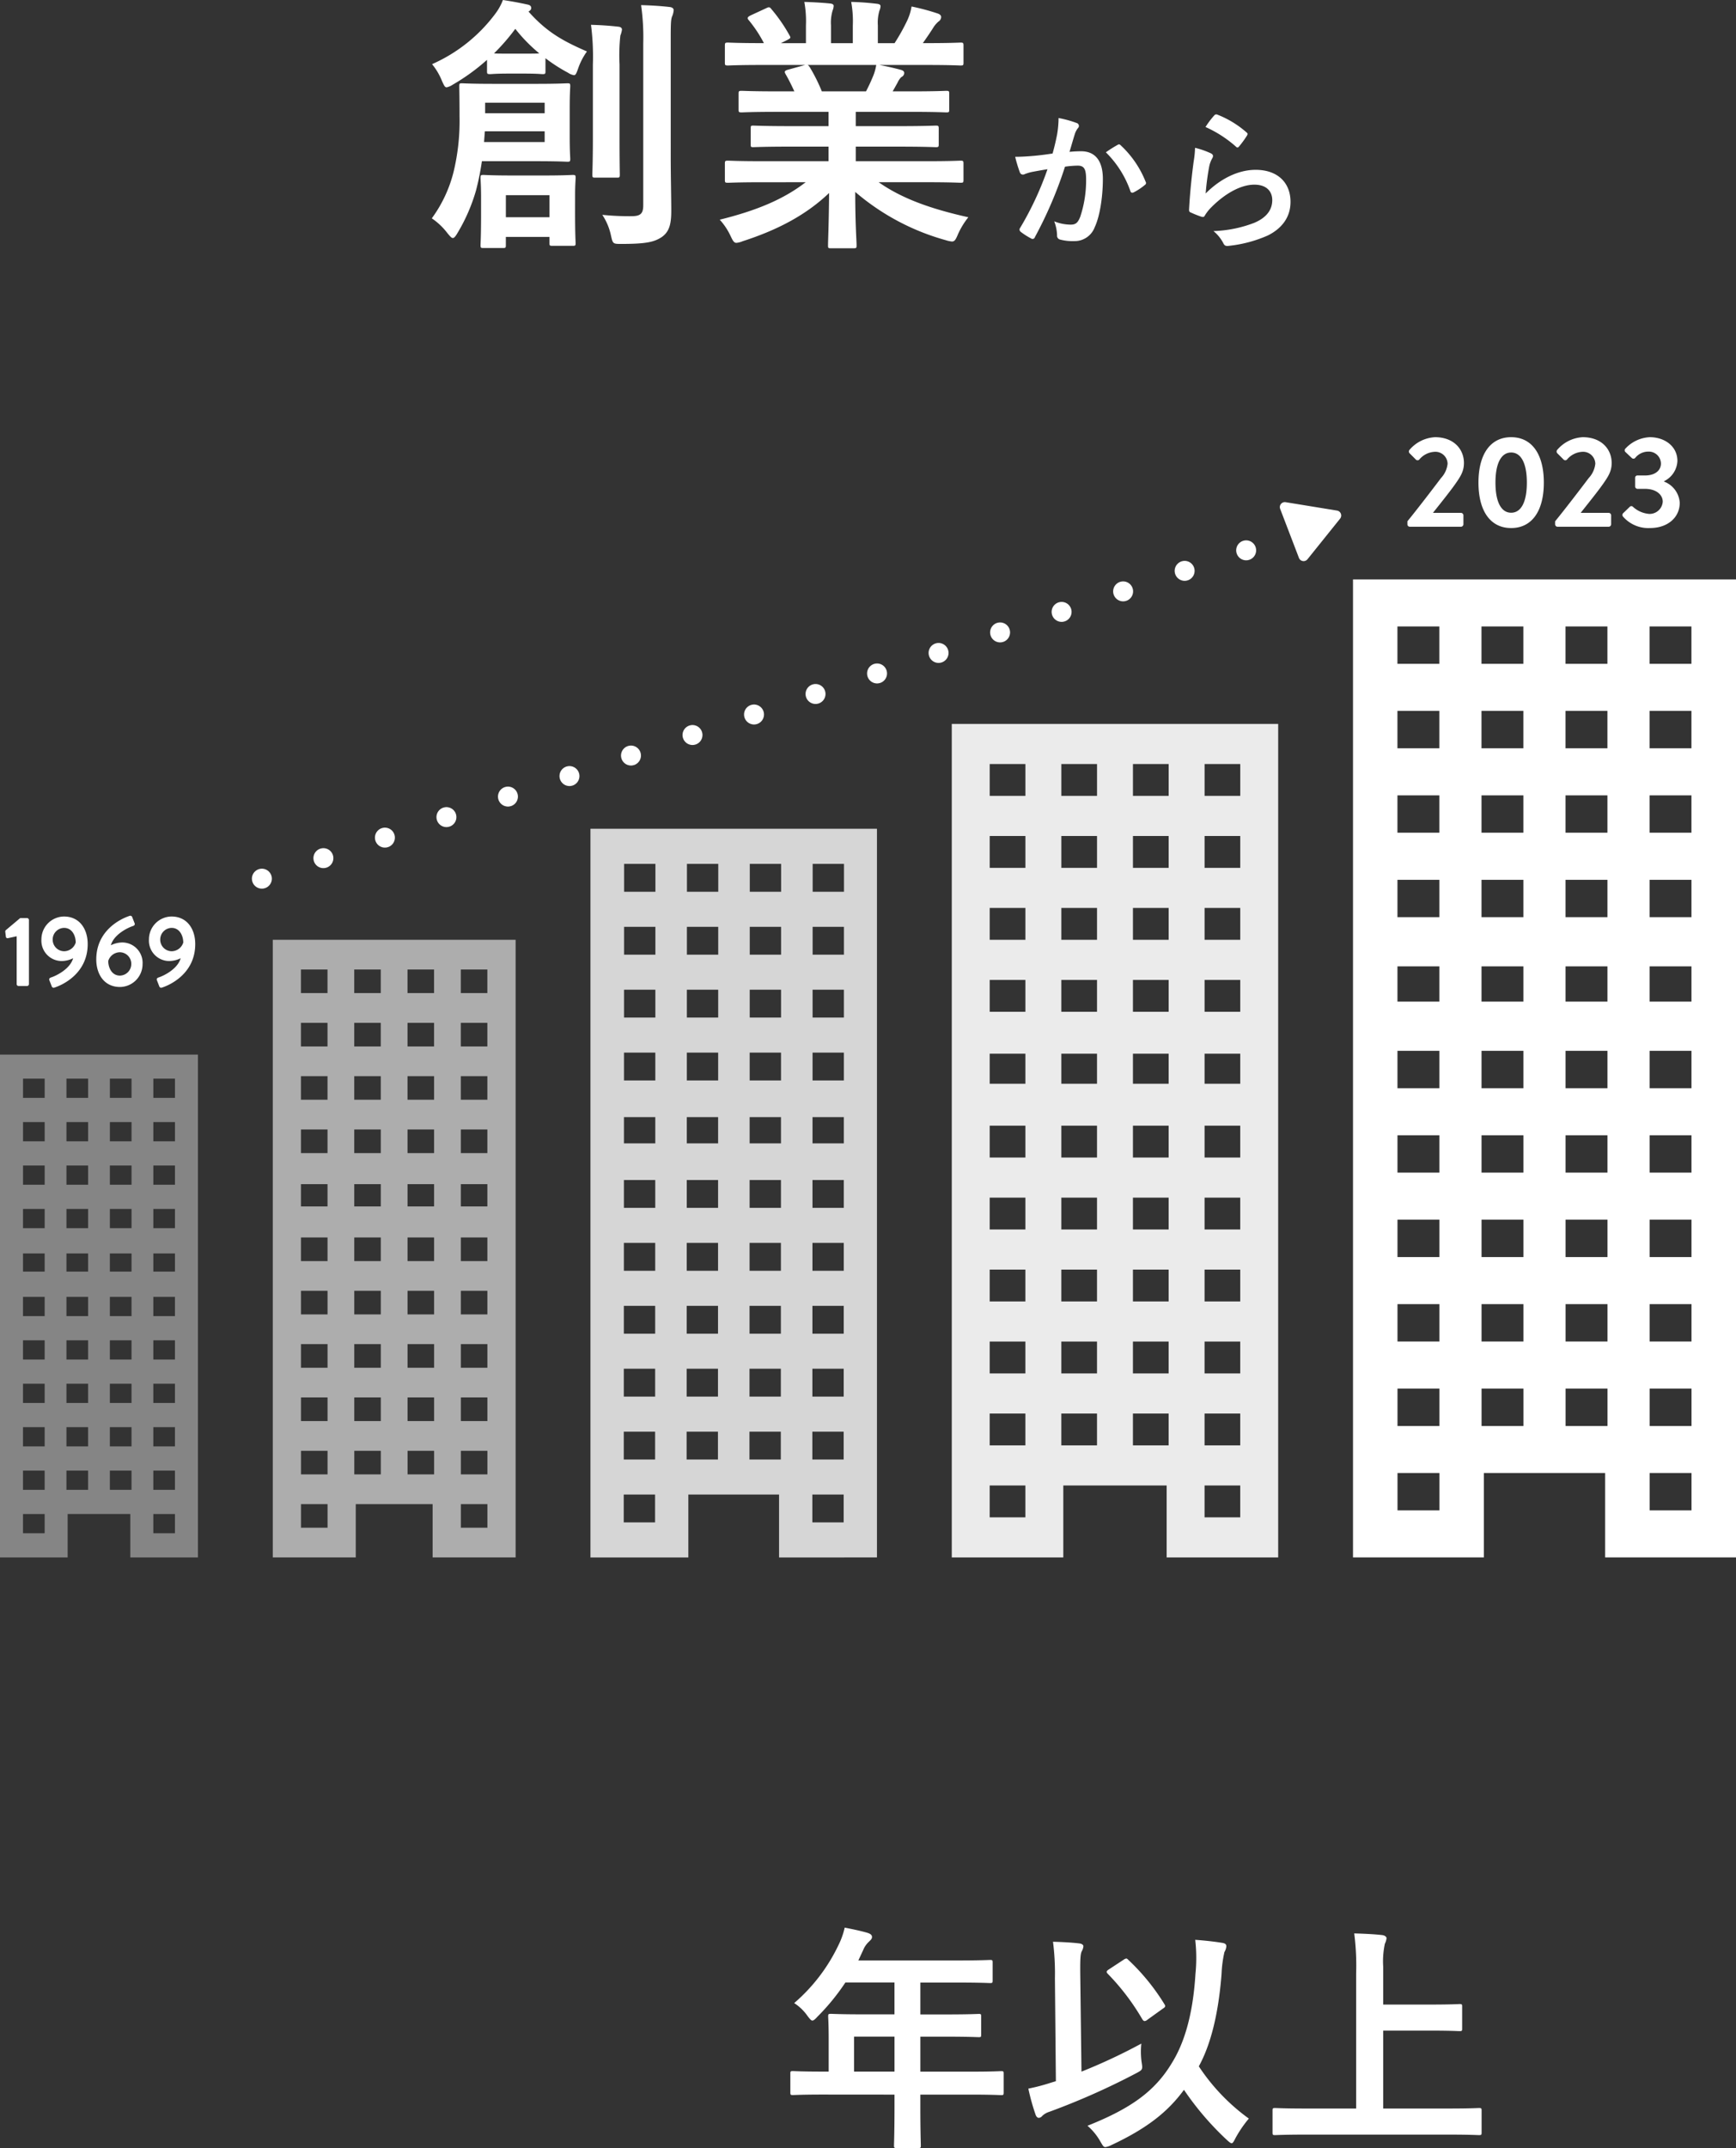 <svg xmlns="http://www.w3.org/2000/svg" width="348.03" height="430.314" viewBox="0 0 348.03 430.314">
  <rect x="0" y="0" width="348.03" height="430.314" fill="#333333" stroke="none"/>
  <g id="グループ_27839" data-name="グループ 27839" transform="translate(-824 -4933.478)">
    <g id="グループ_25433" data-name="グループ 25433" transform="translate(-62 83)">
      <path id="年以上" d="M23.328-6.912V-4.56c0,5.04-.1,7.536-.1,7.824,0,.48.048.528.576.528H28.08c.48,0,.528-.048.528-.528,0-.24-.1-2.784-.1-7.824V-6.912H38.688c4.224,0,5.712.1,6,.1.48,0,.528-.048.528-.528v-3.792c0-.432-.048-.48-.528-.48-.288,0-1.776.1-6,.1H28.512v-7.008h5.136c4.7,0,6.288.1,6.576.1.432,0,.48-.048.48-.528v-3.6c0-.48-.048-.528-.48-.528-.288,0-1.872.1-6.576.1H28.512v-6.384H35.9c4.656,0,6.288.1,6.576.1.48,0,.528-.048.528-.528V-33.36c0-.48-.048-.528-.528-.528-.288,0-1.92.1-6.576.1H16.08l.96-2.064a4.682,4.682,0,0,1,1.2-1.728c.336-.336.576-.528.576-.912s-.288-.624-.864-.816c-1.3-.384-2.88-.72-4.608-1.056a15.392,15.392,0,0,1-1.248,3.5,35.3,35.3,0,0,1-8.88,11.616A9.616,9.616,0,0,1,5.9-22.656c.48.624.72.912.96.912s.528-.24,1.008-.768a43.961,43.961,0,0,0,5.616-6.864h9.84v6.384H17.184c-4.656,0-6.288-.1-6.576-.1-.528,0-.576.048-.576.528,0,.288.1,1.584.1,4.32v6.72H8.976c-4.224,0-5.712-.1-6-.1-.48,0-.528.048-.528.48v3.792c0,.48.048.528.528.528.288,0,1.776-.1,6-.1ZM15.216-11.52v-7.008h8.112v7.008ZM62.016-.672A11.735,11.735,0,0,1,64.608,2.5c.48.816.624,1.1,1.008,1.1a3.833,3.833,0,0,0,1.152-.384C74.064-.192,78.192-3.552,81.36-7.872A58.36,58.36,0,0,0,89.9,2.112c.528.48.816.72,1.008.72.24,0,.432-.336.768-1.008a23.643,23.643,0,0,1,2.688-3.936A40.248,40.248,0,0,1,84.336-12.576c2.352-4.272,3.936-10.416,4.56-18.528a23.855,23.855,0,0,1,.576-4.368,2.729,2.729,0,0,0,.384-1.152c0-.384-.24-.576-.72-.672-1.44-.24-3.456-.48-5.52-.624a31.613,31.613,0,0,1,.048,6.816c-.48,7.824-2.112,13.632-4.7,17.808C75.552-7.584,70.7-4.128,62.016-.672Zm-1.44-29.664c-.048-3.456,0-4.7.288-5.28a2.508,2.508,0,0,0,.336-1.008c0-.288-.336-.528-.816-.576-1.584-.192-3.552-.288-5.28-.336a49.641,49.641,0,0,1,.384,7.3L55.68-9.6l-.96.288a39.409,39.409,0,0,1-4.56,1.2A43.2,43.2,0,0,0,51.6-2.928c.144.432.384.672.672.672a.986.986,0,0,0,.672-.384,3.492,3.492,0,0,1,1.392-.816A142.947,142.947,0,0,0,71.76-11.184c1.344-.72,1.344-.72,1.1-2.3a15.522,15.522,0,0,1-.048-3.648,114.086,114.086,0,0,1-12,5.616Zm5.76-1.68c-.528.336-.624.528-.24.912a46.412,46.412,0,0,1,6.816,8.928c.192.336.336.528.576.528a1.056,1.056,0,0,0,.576-.288l3.072-2.208c.48-.288.576-.48.288-.912a42.914,42.914,0,0,0-7.2-8.832c-.192-.192-.288-.288-.432-.288a1.2,1.2,0,0,0-.528.24ZM134.4,1.1c4.32,0,5.808.1,6.1.1.48,0,.528-.048.528-.528V-3.7c0-.48-.048-.528-.528-.528-.288,0-1.776.1-6.1.1H121.3v-15.6H130.7c4.176,0,5.616.1,5.9.1.48,0,.528-.048.528-.528v-4.368c0-.48-.048-.528-.528-.528-.288,0-1.728.1-5.9.1H121.3v-7.584a16.905,16.905,0,0,1,.336-4.608,3.246,3.246,0,0,0,.336-1.1c0-.288-.384-.576-.864-.624-1.632-.192-3.792-.288-5.616-.336a50.094,50.094,0,0,1,.384,8.016V-4.128H105.744c-4.32,0-5.808-.1-6.1-.1-.48,0-.528.048-.528.528V.672c0,.48.048.528.528.528.288,0,1.776-.1,6.1-.1Z" transform="translate(1042 5277)" fill="#fff"/>
    </g>
    <g id="グループ_25435" data-name="グループ 25435" transform="translate(-64 37)">
      <path id="から" d="M10.02-16.77c-1.17.18-2.28.33-3.54.45-1.32.12-2.64.21-3.96.21a27.409,27.409,0,0,0,.93,3.09.657.657,0,0,0,.96.39,8.816,8.816,0,0,1,1.65-.48c.81-.15,1.77-.33,2.94-.51A63.258,63.258,0,0,1,3.51-1.86a.559.559,0,0,0-.12.33.617.617,0,0,0,.24.45A13.643,13.643,0,0,0,5.7.24a.492.492,0,0,0,.78-.27,82.851,82.851,0,0,0,6.03-14.1,19.872,19.872,0,0,1,2.52-.21c1.32,0,1.71.66,1.71,2.79a23.113,23.113,0,0,1-1.17,7.44c-.48,1.23-.93,1.59-1.92,1.59a9,9,0,0,1-3.3-.66,8.573,8.573,0,0,1,.57,2.79.779.779,0,0,0,.54.84,9.8,9.8,0,0,0,2.97.33,4.294,4.294,0,0,0,4.05-2.82C19.5-4.2,20.1-8.13,20.1-11.67c0-3.63-1.53-5.55-4.35-5.55a22.623,22.623,0,0,0-2.34.12c.39-1.26.69-2.37,1.08-3.6a3.8,3.8,0,0,1,.6-1.14.625.625,0,0,0,.21-.45.632.632,0,0,0-.48-.6,21.957,21.957,0,0,0-3.6-.99,20.42,20.42,0,0,1-.3,3.33C10.71-19.53,10.5-18.48,10.02-16.77Zm10.68-.24a20.308,20.308,0,0,1,4.92,7.77c.09.36.39.39.69.24a12.243,12.243,0,0,0,2.25-1.5.429.429,0,0,0,.12-.6,20.077,20.077,0,0,0-4.98-7.29c-.21-.21-.36-.27-.57-.15A25.439,25.439,0,0,0,20.7-17.01Zm19.98-5.07a23.93,23.93,0,0,1,6.06,3.9c.15.15.24.21.36.21.09,0,.21-.09.33-.24a19.645,19.645,0,0,0,1.53-2.1.832.832,0,0,0,.15-.36c0-.12-.06-.21-.21-.33a19.678,19.678,0,0,0-5.88-3.57.5.5,0,0,0-.57.15A16.432,16.432,0,0,0,40.68-22.08Zm-2.1,4.17a18.694,18.694,0,0,1-.27,2.7c-.36,2.67-.75,6.21-.93,9.69,0,.42.12.48.42.6a20.625,20.625,0,0,0,2.04.81c.39.09.51.09.69-.21a8.209,8.209,0,0,1,1.29-1.65c2.82-2.85,6-4.56,8.64-4.56,2.58,0,3.6,1.47,3.6,3.09,0,1.92-1.11,3.48-3.54,4.53a24.893,24.893,0,0,1-8.25,1.68,7.675,7.675,0,0,1,2.04,2.55c.27.45.54.48,1.2.39A26.012,26.012,0,0,0,53.19-.36c2.58-1.29,4.53-3.45,4.53-6.72,0-3.87-2.61-6.42-6.99-6.42-3.66,0-7.26,1.95-10.02,4.74a50.067,50.067,0,0,1,.72-5.46,5.625,5.625,0,0,1,.6-1.59.893.893,0,0,0,.15-.45c0-.24-.15-.42-.48-.57A16.878,16.878,0,0,0,38.58-17.91Z" transform="translate(1089 4944)" fill="#fff"/>
      <path id="創業" d="M22.572-13.23c4.374,0,5.886.108,6.156.108.54,0,.594-.054.594-.594,0-.324-.108-1.458-.108-4.32v-5.832c0-2.97.108-4.05.108-4.374,0-.54-.054-.594-.594-.594-.27,0-1.782.108-6.156.108H13.824c-4.374,0-5.886-.108-6.21-.108-.486,0-.54.054-.54.594,0,.594.054,2.106.054,6.048A43.483,43.483,0,0,1,5.94-11.124,26.611,26.611,0,0,1,1.566-1.782,13.3,13.3,0,0,1,4.7,1.188c.54.648.81.972,1.08.972s.54-.324.918-.972a35.548,35.548,0,0,0,3.726-8.532A53.893,53.893,0,0,0,11.61-13.23Zm1.62-3.834H12.042l.162-2.16H24.192Zm0-7.884v2.106H12.258v-2.106ZM49.464-36.882c0-3.672,0-4.806.324-5.454a3.843,3.843,0,0,0,.27-1.188c0-.27-.27-.54-.81-.594-1.89-.216-3.726-.324-5.724-.378a45.877,45.877,0,0,1,.432,7.722v32.4c0,1.728-.648,2.16-2.376,2.16a52.7,52.7,0,0,1-5.832-.27,11.911,11.911,0,0,1,1.728,4.1c.378,1.674.378,1.728,2,1.728,5.076,0,6.642-.378,8.154-1.35,1.566-1.08,1.944-2.646,1.944-5.292,0-2.7-.108-6.966-.108-10.746ZM12.636-31.266c0,.54.054.594.648.594.324,0,1.026-.108,3.672-.108h3.132c2.7,0,3.348.108,3.672.108.54,0,.594-.054.594-.594v-2.592a32.525,32.525,0,0,0,4.536,2.916,2.948,2.948,0,0,0,1.188.486c.324,0,.486-.378.81-1.3a13.1,13.1,0,0,1,1.782-3.456c-4.968-2.16-8.1-3.942-11.718-7.992.378-.216.54-.432.54-.7,0-.432-.27-.594-.7-.7-1.728-.378-3.186-.648-4.968-.918a11.192,11.192,0,0,1-1.566,2.808A31.838,31.838,0,0,1,1.62-32.67a12.826,12.826,0,0,1,2,3.4c.378.81.54,1.242.918,1.242a3.473,3.473,0,0,0,1.242-.54,40.727,40.727,0,0,0,6.858-4.968Zm4.32-3.51c-1.512,0-2.376,0-2.916-.054a40.921,40.921,0,0,0,4.266-4.914,31.942,31.942,0,0,0,4.806,4.914c-.486.054-1.35.054-3.024.054ZM30.294-6.534c0-1.89.108-2.97.108-3.348,0-.54-.054-.594-.594-.594-.378,0-1.674.108-5.67.108H17.6c-4.05,0-5.292-.108-5.67-.108-.54,0-.594.054-.594.594,0,.378.108,1.512.108,4v3.078c0,4.806-.108,6.048-.108,6.372,0,.54.054.594.594.594h3.888c.54,0,.594-.054.594-.594V1.944h8.748V3.186c0,.486.054.54.594.54h4.05c.54,0,.594-.054.594-.54,0-.324-.108-1.62-.108-6.318Zm-5.13.108V-2H16.416V-6.426Zm8.694-11.286c0,4.59-.108,6.8-.108,7.128,0,.594.054.648.54.648h4.428c.486,0,.54-.054.54-.648,0-.324-.054-2.538-.054-7.128v-14.9a36.85,36.85,0,0,1,.162-5.778,4.869,4.869,0,0,0,.324-1.188c0-.324-.216-.54-.7-.594-1.89-.216-3.564-.324-5.508-.378a49.719,49.719,0,0,1,.378,7.992Zm42.66,8.694c-4.536,3.51-10.044,5.724-17.226,7.506a12.891,12.891,0,0,1,2.16,3.24c.486,1.026.7,1.4,1.188,1.4a4.143,4.143,0,0,0,1.242-.324C71.064.486,76.68-2.538,81.216-6.858,81.162-.432,81,2.7,81,3.618c0,.54.054.594.54.594h4.59c.54,0,.594-.054.594-.594,0-.918-.27-4.266-.27-10.692A47.148,47.148,0,0,0,104.6,2.592a5.778,5.778,0,0,0,1.242.27c.54,0,.756-.378,1.188-1.4A15.317,15.317,0,0,1,109.134-2c-7.776-1.728-13.446-3.834-17.982-7.02h9.612c4.86,0,6.48.108,6.8.108.54,0,.594-.054.594-.594V-12.69c0-.594-.054-.648-.594-.648-.324,0-1.944.108-6.8.108h-14.2v-2.916h8.586c5.292,0,7.128.108,7.452.108.54,0,.594-.054.594-.594V-19.71c0-.594-.054-.648-.594-.648-.324,0-2.16.108-7.452.108H86.562v-2.862H97.47c5.184,0,6.912.108,7.236.108.54,0,.594-.054.594-.54V-26.73c0-.54-.054-.594-.594-.594-.324,0-2.052.108-7.236.108H93.96l.972-1.728a3.764,3.764,0,0,1,.756-1.134.937.937,0,0,0,.594-.81c0-.324-.27-.54-.7-.648-1.62-.432-2.862-.7-4.266-.972h9.45c4.86,0,6.48.108,6.8.108.54,0,.594-.054.594-.594v-3.348c0-.594-.054-.648-.594-.648-.324,0-1.944.108-6.8.108h-.756c.756-1.08,1.512-2.16,2.214-3.294a5.444,5.444,0,0,1,.918-1.026,1.114,1.114,0,0,0,.54-.918c0-.27-.216-.54-.7-.7a45.257,45.257,0,0,0-5.238-1.4,10.319,10.319,0,0,1-.918,2.916,40.04,40.04,0,0,1-2.484,4.428H90.99v-3.564a8.435,8.435,0,0,1,.324-2.97,2.542,2.542,0,0,0,.216-.864c0-.27-.216-.432-.7-.486a51.958,51.958,0,0,0-5.184-.378,21.423,21.423,0,0,1,.324,4.752v3.51H81.594v-3.564a8.434,8.434,0,0,1,.324-2.97,2.839,2.839,0,0,0,.216-.918q0-.405-.648-.486c-1.458-.162-3.564-.27-5.238-.324a21.164,21.164,0,0,1,.324,4.7v3.564H71.55l1.3-.648c.7-.378.7-.432.432-.918a32.24,32.24,0,0,0-3.618-5.238c-.324-.432-.486-.486-1.026-.216L65.5-42.444c-.648.324-.756.54-.432.918a25.648,25.648,0,0,1,3.078,4.644H67.77c-4.86,0-6.48-.108-6.8-.108-.594,0-.648.054-.648.648v3.348c0,.54.054.594.648.594.324,0,1.944-.108,6.8-.108h8.64l-3.51.972c-.7.216-.648.432-.378.918.594,1.026,1.134,2.106,1.728,3.4H70.956c-5.184,0-6.912-.108-7.236-.108-.594,0-.648.054-.648.594v3.186c0,.486.054.54.648.54.324,0,2.052-.108,7.236-.108H81.108v2.862H73.494c-5.238,0-7.128-.108-7.452-.108-.54,0-.54.054-.54.648v3.078c0,.54,0,.594.54.594.324,0,2.214-.108,7.452-.108h7.614v2.916H67.77c-4.86,0-6.48-.108-6.8-.108-.594,0-.648.054-.648.648V-9.5c0,.54.054.594.648.594.324,0,1.944-.108,6.8-.108Zm3.24-18.2a33.88,33.88,0,0,0-2.43-4.86c-.162-.216-.27-.378-.432-.432h13.77a9.891,9.891,0,0,1-.594,2.16c-.54,1.3-.972,2.214-1.458,3.132Z" transform="translate(973 4942)" fill="#fff"/>
    </g>
    <g id="グループ_25765" data-name="グループ 25765" transform="translate(0.001)">
      <path id="合体_820" data-name="合体 820" d="M12252.547,11156.924v-16.913h-24.311v16.913H12202V10961h76.783v195.923Zm8.922-9.422h8.393v-7.491h-8.393Zm-50.547,0h8.4v-7.491h-8.4Zm50.547-16.916h8.393v-7.487h-8.393Zm-16.852,0h8.4v-7.487h-8.4Zm-16.844,0h8.393v-7.487h-8.393Zm-16.852,0h8.4v-7.487h-8.4Zm50.547-16.913h8.393v-7.493h-8.393Zm-16.852,0h8.4v-7.493h-8.4Zm-16.844,0h8.393v-7.493h-8.393Zm-16.852,0h8.4v-7.493h-8.4Zm50.547-16.919h8.393v-7.487h-8.393Zm-16.852,0h8.4v-7.487h-8.4Zm-16.844,0h8.393v-7.487h-8.393Zm-16.852,0h8.4v-7.487h-8.4Zm50.547-16.919h8.393v-7.485h-8.393Zm-16.852,0h8.4v-7.485h-8.4Zm-16.844,0h8.393v-7.485h-8.393Zm-16.852,0h8.4v-7.485h-8.4Zm50.547-16.912h8.393v-7.489h-8.393Zm-16.852,0h8.4v-7.489h-8.4Zm-16.844,0h8.393v-7.489h-8.393Zm-16.852,0h8.4v-7.489h-8.4Zm50.547-17.342h8.393v-7.064h-8.393Zm-16.852,0h8.4v-7.064h-8.4Zm-16.844,0h8.393v-7.064h-8.393Zm-16.852,0h8.4v-7.064h-8.4Zm50.547-16.918h8.393v-7.487h-8.393Zm-16.852,0h8.4v-7.487h-8.4Zm-16.844,0h8.393v-7.487h-8.393Zm-16.852,0h8.4v-7.487h-8.4Zm50.547-16.918h8.393v-7.489h-8.393Zm-16.852,0h8.4v-7.489h-8.4Zm-16.844,0h8.393v-7.489h-8.393Zm-16.852,0h8.4v-7.489h-8.4Zm50.547-16.913h8.393v-7.488h-8.393Zm-16.852,0h8.4v-7.488h-8.4Zm-16.844,0h8.393v-7.488h-8.393Zm-16.852,0h8.4v-7.488h-8.4Zm50.547-16.918h8.393v-7.487h-8.393Zm-16.852,0h8.4v-7.487h-8.4Zm-16.844,0h8.393v-7.487h-8.393Zm-16.852,0h8.4v-7.487h-8.4Z" transform="translate(-11106.754 -5911.449)" fill="#fff"/>
      <path id="合体_819" data-name="合体 819" d="M12245.078,11127.975v-14.414h-20.719v14.414H12202V10961h65.438v166.975Zm7.6-8.029h7.152v-6.385h-7.152Zm-43.078,0h7.158v-6.385h-7.158Zm43.078-14.417h7.152v-6.381h-7.152Zm-14.361,0h7.158v-6.381h-7.158Zm-14.355,0h7.152v-6.381h-7.152Zm-14.361,0h7.158v-6.381h-7.158Zm43.078-14.414h7.152v-6.386h-7.152Zm-14.361,0h7.158v-6.386h-7.158Zm-14.355,0h7.152v-6.386h-7.152Zm-14.361,0h7.158v-6.386h-7.158Zm43.078-14.419h7.152v-6.381h-7.152Zm-14.361,0h7.158v-6.381h-7.158Zm-14.355,0h7.152v-6.381h-7.152Zm-14.361,0h7.158v-6.381h-7.158Zm43.078-14.419h7.152v-6.38h-7.152Zm-14.361,0h7.158v-6.38h-7.158Zm-14.355,0h7.152v-6.38h-7.152Zm-14.361,0h7.158v-6.38h-7.158Zm43.078-14.413h7.152v-6.383h-7.152Zm-14.361,0h7.158v-6.383h-7.158Zm-14.355,0h7.152v-6.383h-7.152Zm-14.361,0h7.158v-6.383h-7.158Zm43.078-14.78h7.152v-6.021h-7.152Zm-14.361,0h7.158v-6.021h-7.158Zm-14.355,0h7.152v-6.021h-7.152Zm-14.361,0h7.158v-6.021h-7.158Zm43.078-14.418h7.152v-6.381h-7.152Zm-14.361,0h7.158v-6.381h-7.158Zm-14.355,0h7.152v-6.381h-7.152Zm-14.361,0h7.158v-6.381h-7.158Zm43.078-14.418h7.152v-6.383h-7.152Zm-14.361,0h7.158v-6.383h-7.158Zm-14.355,0h7.152v-6.383h-7.152Zm-14.361,0h7.158v-6.383h-7.158Zm43.078-14.414h7.152v-6.382h-7.152Zm-14.361,0h7.158v-6.382h-7.158Zm-14.355,0h7.152v-6.382h-7.152Zm-14.361,0h7.158v-6.382h-7.158Zm43.078-14.419h7.152v-6.381h-7.152Zm-14.361,0h7.158v-6.381h-7.158Zm-14.355,0h7.152v-6.381h-7.152Zm-14.361,0h7.158v-6.381h-7.158Z" transform="translate(-11187.191 -5882.5)" fill="#fff" opacity="0.9"/>
      <path id="合体_818" data-name="合体 818" d="M12239.811,11106.976v-12.6h-18.185v12.6H12202V10961h57.438v145.975Zm6.675-7.02h6.278v-5.582h-6.278Zm-37.812,0h6.282v-5.582h-6.282Zm37.812-12.6h6.278v-5.578h-6.278Zm-12.605,0h6.282v-5.578h-6.282Zm-12.6,0h6.279v-5.578h-6.279Zm-12.6,0h6.282v-5.578h-6.282Zm37.812-12.6h6.278v-5.583h-6.278Zm-12.605,0h6.282v-5.583h-6.282Zm-12.6,0h6.279v-5.583h-6.279Zm-12.6,0h6.282v-5.583h-6.282Zm37.812-12.605h6.278v-5.579h-6.278Zm-12.605,0h6.282v-5.579h-6.282Zm-12.6,0h6.279v-5.579h-6.279Zm-12.6,0h6.282v-5.579h-6.282Zm37.812-12.605h6.278v-5.578h-6.278Zm-12.605,0h6.282v-5.578h-6.282Zm-12.6,0h6.279v-5.578h-6.279Zm-12.6,0h6.282v-5.578h-6.282Zm37.812-12.6h6.278v-5.58h-6.278Zm-12.605,0h6.282v-5.58h-6.282Zm-12.6,0h6.279v-5.58h-6.279Zm-12.6,0h6.282v-5.58h-6.282Zm37.812-12.922h6.278v-5.263h-6.278Zm-12.605,0h6.282v-5.263h-6.282Zm-12.6,0h6.279v-5.263h-6.279Zm-12.6,0h6.282v-5.263h-6.282Zm37.812-12.6h6.278v-5.578h-6.278Zm-12.605,0h6.282v-5.578h-6.282Zm-12.6,0h6.279v-5.578h-6.279Zm-12.6,0h6.282v-5.578h-6.282Zm37.812-12.6h6.278v-5.58h-6.278Zm-12.605,0h6.282v-5.58h-6.282Zm-12.6,0h6.279v-5.58h-6.279Zm-12.6,0h6.282v-5.58h-6.282Zm37.812-12.6h6.278v-5.579h-6.278Zm-12.605,0h6.282v-5.579h-6.282Zm-12.6,0h6.279v-5.579h-6.279Zm-12.6,0h6.282v-5.579h-6.282Zm37.812-12.605h6.278v-5.578h-6.278Zm-12.605,0h6.282v-5.578h-6.282Zm-12.6,0h6.279v-5.578h-6.279Zm-12.6,0h6.282v-5.578h-6.282Z" transform="translate(-11259.629 -5861.5)" fill="#fff" opacity="0.8"/>
      <path id="合体_816" data-name="合体 816" d="M12234.048,11084.729v-10.681h-15.413v10.681H12202V10961h48.685v123.728Zm5.657-5.949h5.321v-4.731h-5.321Zm-32.049,0h5.325v-4.731h-5.325Zm32.049-10.684h5.321v-4.729h-5.321Zm-10.685,0h5.325v-4.729h-5.325Zm-10.681,0h5.322v-4.729h-5.322Zm-10.684,0h5.325v-4.729h-5.325Zm32.049-10.681h5.321v-4.732h-5.321Zm-10.685,0h5.325v-4.732h-5.325Zm-10.681,0h5.322v-4.732h-5.322Zm-10.684,0h5.325v-4.732h-5.325Zm32.049-10.685h5.321V11042h-5.321Zm-10.685,0h5.325V11042h-5.325Zm-10.681,0h5.322V11042h-5.322Zm-10.684,0h5.325V11042h-5.325Zm32.049-10.684h5.321v-4.729h-5.321Zm-10.685,0h5.325v-4.729h-5.325Zm-10.681,0h5.322v-4.729h-5.322Zm-10.684,0h5.325v-4.729h-5.325Zm32.049-10.681h5.321v-4.729h-5.321Zm-10.685,0h5.325v-4.729h-5.325Zm-10.681,0h5.322v-4.729h-5.322Zm-10.684,0h5.325v-4.729h-5.325Zm32.049-10.952h5.321v-4.461h-5.321Zm-10.685,0h5.325v-4.461h-5.325Zm-10.681,0h5.322v-4.461h-5.322Zm-10.684,0h5.325v-4.461h-5.325Zm32.049-10.684h5.321V10999h-5.321Zm-10.685,0h5.325V10999h-5.325Zm-10.681,0h5.322V10999h-5.322Zm-10.684,0h5.325V10999h-5.325Zm32.049-10.684h5.321v-4.729h-5.321Zm-10.685,0h5.325v-4.729h-5.325Zm-10.681,0h5.322v-4.729h-5.322Zm-10.684,0h5.325v-4.729h-5.325Zm32.049-10.682h5.321v-4.729h-5.321Zm-10.685,0h5.325v-4.729h-5.325Zm-10.681,0h5.322v-4.729h-5.322Zm-10.684,0h5.325v-4.729h-5.325Zm32.049-10.684h5.321v-4.729h-5.321Zm-10.685,0h5.325v-4.729h-5.325Zm-10.681,0h5.322v-4.729h-5.322Zm-10.684,0h5.325v-4.729h-5.325Z" transform="translate(-11323.314 -5839.254)" fill="#fff" opacity="0.6"/>
      <path id="合体_817" data-name="合体 817" d="M12228.123,11061.729v-8.7h-12.563v8.7H12202V10961h39.685v100.729Zm4.611-4.844h4.338v-3.852h-4.338Zm-26.124,0h4.341v-3.852h-4.341Zm26.124-8.7h4.338v-3.85h-4.338Zm-8.709,0h4.341v-3.85h-4.341Zm-8.707,0h4.339v-3.85h-4.339Zm-8.708,0h4.341v-3.85h-4.341Zm26.124-8.7h4.338v-3.854h-4.338Zm-8.709,0h4.341v-3.854h-4.341Zm-8.707,0h4.339v-3.854h-4.339Zm-8.708,0h4.341v-3.854h-4.341Zm26.124-8.7h4.338v-3.85h-4.338Zm-8.709,0h4.341v-3.85h-4.341Zm-8.707,0h4.339v-3.85h-4.339Zm-8.708,0h4.341v-3.85h-4.341Zm26.124-8.7h4.338v-3.85h-4.338Zm-8.709,0h4.341v-3.85h-4.341Zm-8.707,0h4.339v-3.85h-4.339Zm-8.708,0h4.341v-3.85h-4.341Zm26.124-8.7h4.338v-3.85h-4.338Zm-8.709,0h4.341v-3.85h-4.341Zm-8.707,0h4.339v-3.85h-4.339Zm-8.708,0h4.341v-3.85h-4.341Zm26.124-8.916h4.338v-3.631h-4.338Zm-8.709,0h4.341v-3.631h-4.341Zm-8.707,0h4.339v-3.631h-4.339Zm-8.708,0h4.341v-3.631h-4.341Zm26.124-8.7h4.338v-3.85h-4.338Zm-8.709,0h4.341v-3.85h-4.341Zm-8.707,0h4.339v-3.85h-4.339Zm-8.708,0h4.341v-3.85h-4.341Zm26.124-8.7h4.338v-3.852h-4.338Zm-8.709,0h4.341v-3.852h-4.341Zm-8.707,0h4.339v-3.852h-4.339Zm-8.708,0h4.341v-3.852h-4.341Zm26.124-8.7h4.338v-3.848h-4.338Zm-8.709,0h4.341v-3.848h-4.341Zm-8.707,0h4.339v-3.848h-4.339Zm-8.708,0h4.341v-3.848h-4.341Zm26.124-8.7h4.338v-3.85h-4.338Zm-8.709,0h4.341v-3.85h-4.341Zm-8.707,0h4.339v-3.85h-4.339Zm-8.708,0h4.341v-3.85h-4.341Z" transform="translate(-11378 -5816.254)" fill="#fff" opacity="0.4"/>
      <path id="パス_57886" data-name="パス 57886" d="M-36.66-.38a.38.38,0,0,0,.38.38h1.72a.376.376,0,0,0,.36-.38V-13.22a.376.376,0,0,0-.36-.38h-1.4l-2.88,2.42a.414.414,0,0,0-.1.36l.12.98a.33.33,0,0,0,.4.26l1.76-.38Zm6.56-.76.46,1.18a.406.406,0,0,0,.56.28c1.72-.56,6.66-2.88,6.66-8.72,0-3-1.62-5.52-4.76-5.52A4.58,4.58,0,0,0-31.7-9.34,4.084,4.084,0,0,0-27.62-5a5.354,5.354,0,0,0,2.28-.56c-.62,2.2-3.46,3.54-4.4,3.84C-30.12-1.6-30.2-1.38-30.1-1.14Zm2.96-5.82a2.322,2.322,0,0,1-2.3-2.34,2.331,2.331,0,0,1,2.28-2.34c1.62,0,2.34,1.58,2.34,2.94A2.475,2.475,0,0,1-27.14-6.96Zm6.44,1.64c0,3,1.62,5.52,4.76,5.52a4.58,4.58,0,0,0,4.52-4.58A4.084,4.084,0,0,0-15.5-8.72a5.354,5.354,0,0,0-2.28.56c.62-2.2,3.46-3.54,4.4-3.84.38-.12.46-.34.36-.58l-.46-1.18a.406.406,0,0,0-.56-.28C-15.76-13.48-20.7-11.16-20.7-5.32Zm4.74,3.24c-1.62,0-2.34-1.58-2.34-2.94a2.475,2.475,0,0,1,2.32-1.74,2.322,2.322,0,0,1,2.3,2.34A2.331,2.331,0,0,1-15.96-2.08Zm7.42.94L-8.08.04a.406.406,0,0,0,.56.28C-5.8-.24-.86-2.56-.86-8.4c0-3-1.62-5.52-4.76-5.52a4.58,4.58,0,0,0-4.52,4.58A4.084,4.084,0,0,0-6.06-5a5.354,5.354,0,0,0,2.28-.56c-.62,2.2-3.46,3.54-4.4,3.84C-8.56-1.6-8.64-1.38-8.54-1.14Zm2.96-5.82A2.322,2.322,0,0,1-7.88-9.3,2.331,2.331,0,0,1-5.6-11.64c1.62,0,2.34,1.58,2.34,2.94A2.475,2.475,0,0,1-5.58-6.96Z" transform="translate(864 5131)" fill="#fff"/>
      <path id="パス_57884" data-name="パス 57884" d="M0,68,204,0" transform="translate(876.5 5041.5)" fill="none" stroke="#fff" stroke-linecap="round" stroke-width="4" stroke-dasharray="0 13"/>
      <path id="多角形_54" data-name="多角形 54" d="M6.136,1.481a1,1,0,0,1,1.728,0L13.123,10.5a1,1,0,0,1-.864,1.5H1.741a1,1,0,0,1-.864-1.5Z" transform="matrix(0.358, 0.934, -0.934, 0.358, 1091.229, 5029.5)" fill="#fff"/>
      <path id="_2023" data-name="2023" d="M-55.848-.494A.494.494,0,0,0-55.354,0H-45.11a.511.511,0,0,0,.494-.494V-2.288a.511.511,0,0,0-.494-.494h-5.616c1.378-1.742,3.354-4.186,4.472-5.772,1.014-1.456,1.742-2.522,1.742-4.212,0-2.808-2.08-5.174-5.8-5.174a7.206,7.206,0,0,0-5.122,2.548.512.512,0,0,0,.026.676l1.248,1.248a.473.473,0,0,0,.7,0A4.263,4.263,0,0,1-50.544-15a2.456,2.456,0,0,1,2.756,2.366A4.962,4.962,0,0,1-49.114-9.75c-1.742,2.314-5.018,6.578-6.734,8.658Zm20.8.754c4.16,0,6.552-3.406,6.552-9.1s-2.392-9.1-6.552-9.1S-41.6-14.534-41.6-8.84-39.208.26-35.048.26Zm0-3.068c-2,0-3.146-2.158-3.146-6.032,0-3.848,1.144-6.032,3.146-6.032S-31.9-12.688-31.9-8.84C-31.9-4.966-33.046-2.808-35.048-2.808Zm8.814,2.314A.494.494,0,0,0-25.74,0H-15.5A.511.511,0,0,0-15-.494V-2.288a.511.511,0,0,0-.494-.494h-5.616c1.378-1.742,3.354-4.186,4.472-5.772,1.014-1.456,1.742-2.522,1.742-4.212,0-2.808-2.08-5.174-5.8-5.174a7.206,7.206,0,0,0-5.122,2.548.512.512,0,0,0,.026.676l1.248,1.248a.473.473,0,0,0,.7,0A4.263,4.263,0,0,1-20.93-15a2.456,2.456,0,0,1,2.756,2.366A4.962,4.962,0,0,1-19.5-9.75c-1.742,2.314-5.018,6.578-6.734,8.658Zm13.6-1.56A6.711,6.711,0,0,0-7.228.26c3.588,0,5.98-2.132,5.98-5.07A4.874,4.874,0,0,0-4.394-9.048v-.078a4.731,4.731,0,0,0,2.678-4.056c0-2.912-2.522-4.758-5.538-4.758a7.109,7.109,0,0,0-4.888,2.288.464.464,0,0,0,0,.676l1.274,1.2a.472.472,0,0,0,.7-.026A3.366,3.366,0,0,1-7.54-15.054a2.431,2.431,0,0,1,2.522,2.392c0,1.326-1.092,2.392-3.224,2.392H-9.7a.459.459,0,0,0-.494.52v1.638a.485.485,0,0,0,.494.52h1.456c2.34,0,3.588,1.222,3.588,2.574A2.634,2.634,0,0,1-7.41-2.574a5.472,5.472,0,0,1-3.2-1.4.444.444,0,0,0-.676,0L-12.61-2.7A.511.511,0,0,0-12.636-2.054Z" transform="translate(1161.999 5039)" fill="#fff"/>
    </g>
  </g>
</svg>
